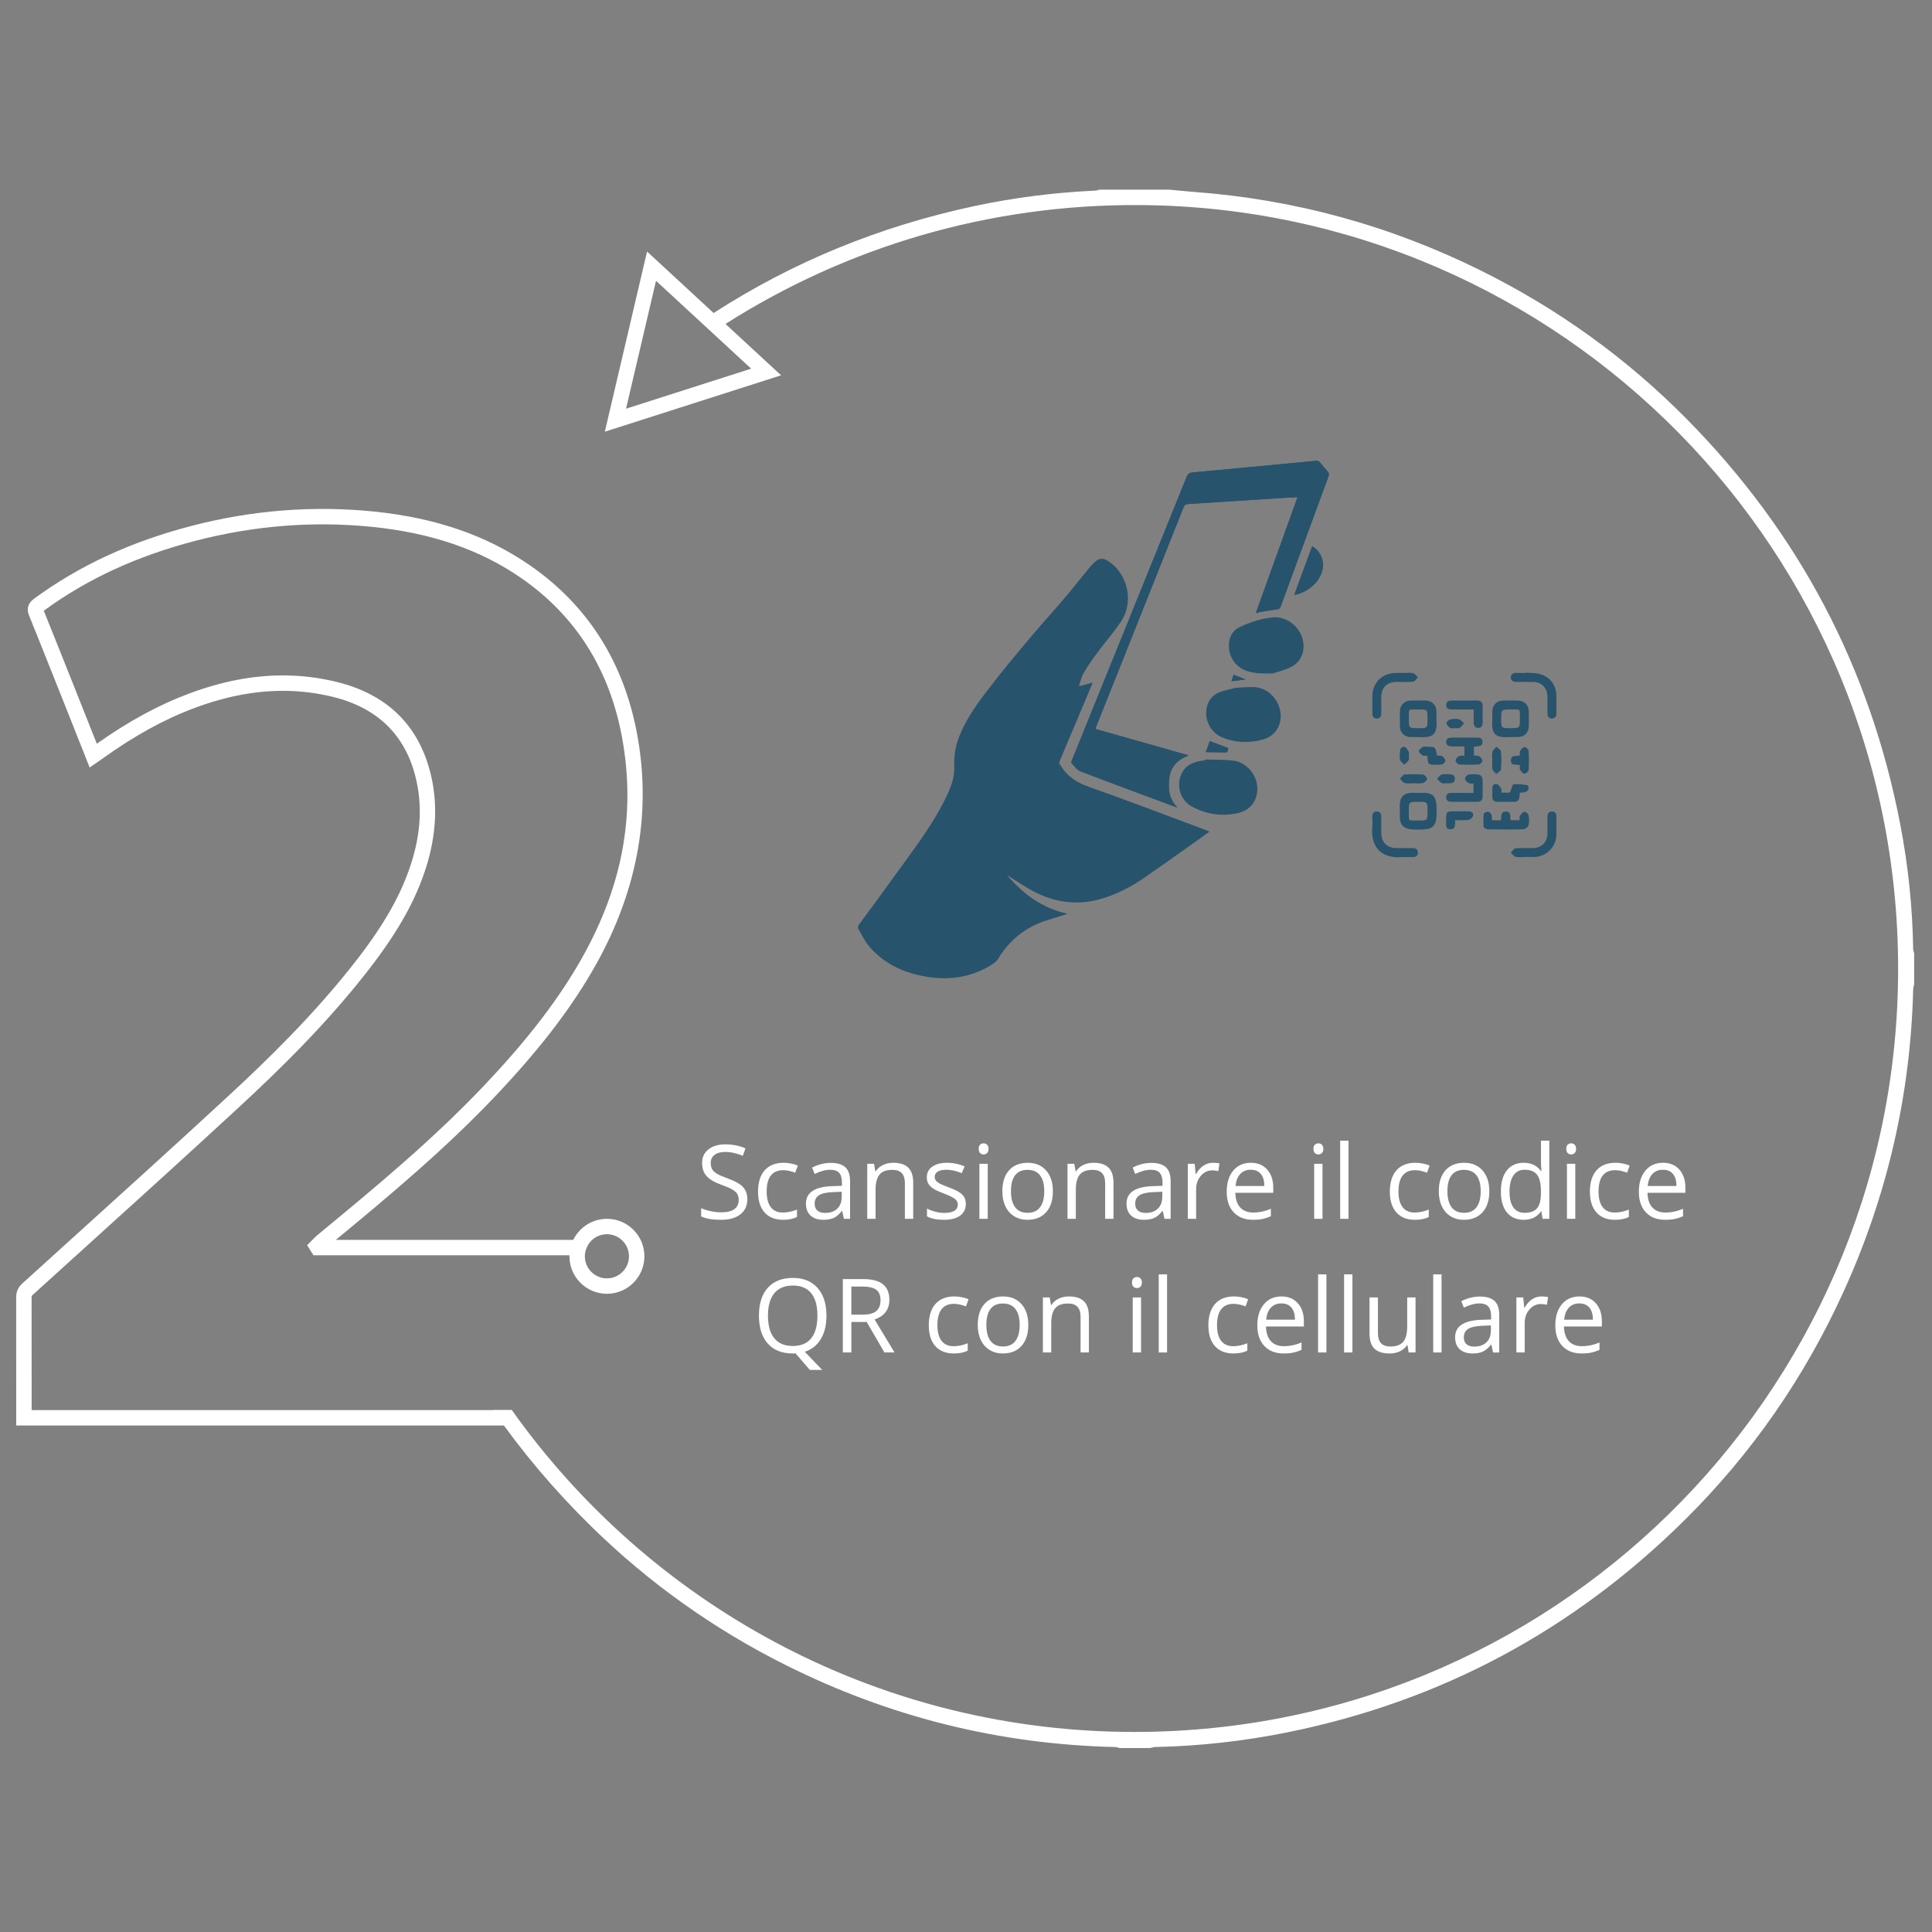 <?xml version="1.0" encoding="utf-8"?>
<!-- Generator: Adobe Illustrator 16.0.0, SVG Export Plug-In . SVG Version: 6.00 Build 0)  -->
<!DOCTYPE svg PUBLIC "-//W3C//DTD SVG 1.1//EN" "http://www.w3.org/Graphics/SVG/1.1/DTD/svg11.dtd">
<svg version="1.1" id="Capa_1" xmlns="http://www.w3.org/2000/svg" xmlns:xlink="http://www.w3.org/1999/xlink" x="0px" y="0px"
	 width="300px" height="300px" viewBox="0 0 300 300" enable-background="new 0 0 300 300" xml:space="preserve">
<rect x="0" y="0" width="300" height="300" fill="#808080" stroke="none"/>
<g id="Capa_2" display="none">
	<rect display="inline" fill="#AF7D7D" width="300" height="299"/>
</g>
<g id="Capa_1_1_">
	<g>
		<g enable-background="new    ">
			<path fill="#FFFFFF" d="M116.046,186.223c0,1.003-0.364,1.785-1.091,2.346c-0.728,0.562-1.715,0.843-2.962,0.843
				c-1.352,0-2.391-0.175-3.119-0.522v-1.278c0.468,0.197,0.977,0.354,1.528,0.468c0.551,0.114,1.097,0.171,1.637,0.171
				c0.883,0,1.549-0.167,1.996-0.503c0.447-0.335,0.67-0.802,0.67-1.399c0-0.395-0.079-0.718-0.238-0.971
				c-0.159-0.252-0.423-0.484-0.795-0.697s-0.937-0.455-1.696-0.726c-1.06-0.379-1.818-0.828-2.272-1.349
				c-0.455-0.52-0.682-1.197-0.682-2.034c0-0.879,0.33-1.577,0.99-2.098c0.66-0.52,1.533-0.779,2.619-0.779
				c1.133,0,2.175,0.208,3.126,0.624l-0.414,1.153c-0.94-0.395-1.855-0.593-2.744-0.593c-0.702,0-1.25,0.151-1.645,0.452
				c-0.395,0.302-0.592,0.721-0.592,1.256c0,0.395,0.073,0.719,0.218,0.971s0.391,0.483,0.737,0.693
				c0.346,0.211,0.875,0.443,1.586,0.698c1.195,0.426,2.018,0.883,2.467,1.372C115.821,184.809,116.046,185.442,116.046,186.223z"/>
			<path fill="#FFFFFF" d="M121.597,189.411c-1.237,0-2.194-0.381-2.873-1.143c-0.678-0.761-1.018-1.839-1.018-3.231
				c0-1.429,0.344-2.533,1.033-3.313c0.688-0.779,1.669-1.169,2.943-1.169c0.411,0,0.821,0.044,1.232,0.133
				c0.41,0.088,0.732,0.191,0.966,0.312l-0.397,1.099c-0.286-0.114-0.598-0.209-0.936-0.284s-0.637-0.113-0.896-0.113
				c-1.736,0-2.604,1.107-2.604,3.321c0,1.05,0.212,1.855,0.636,2.417c0.423,0.562,1.051,0.842,1.882,0.842
				c0.712,0,1.442-0.153,2.191-0.46v1.146C123.185,189.263,122.465,189.411,121.597,189.411z"/>
			<path fill="#FFFFFF" d="M131.038,189.255l-0.257-1.216h-0.062c-0.426,0.535-0.851,0.897-1.275,1.087
				c-0.423,0.189-0.952,0.285-1.586,0.285c-0.847,0-1.511-0.219-1.992-0.655c-0.481-0.437-0.721-1.058-0.721-1.863
				c0-1.726,1.38-2.63,4.14-2.713l1.45-0.047v-0.53c0-0.67-0.145-1.165-0.433-1.485c-0.289-0.319-0.75-0.479-1.384-0.479
				c-0.712,0-1.518,0.219-2.417,0.655l-0.397-0.99c0.421-0.229,0.882-0.408,1.384-0.538c0.501-0.13,1.004-0.194,1.508-0.194
				c1.019,0,1.774,0.226,2.265,0.678c0.491,0.452,0.737,1.178,0.737,2.176v5.831H131.038z M128.114,188.343
				c0.806,0,1.438-0.221,1.898-0.663c0.46-0.441,0.69-1.06,0.69-1.855v-0.771l-1.294,0.055c-1.029,0.036-1.771,0.196-2.226,0.479
				c-0.455,0.283-0.682,0.724-0.682,1.321c0,0.468,0.142,0.824,0.425,1.068S127.605,188.343,128.114,188.343z"/>
			<path fill="#FFFFFF" d="M140.51,189.255v-5.527c0-0.696-0.159-1.216-0.476-1.56c-0.317-0.343-0.813-0.515-1.489-0.515
				c-0.894,0-1.549,0.242-1.964,0.726c-0.416,0.483-0.624,1.281-0.624,2.394v4.482h-1.294v-8.545h1.053l0.21,1.17h0.062
				c0.265-0.421,0.637-0.747,1.115-0.979c0.478-0.231,1.011-0.347,1.598-0.347c1.029,0,1.803,0.248,2.323,0.744
				c0.52,0.496,0.779,1.29,0.779,2.382v5.574H140.51z"/>
			<path fill="#FFFFFF" d="M149.974,186.924c0,0.795-0.296,1.408-0.889,1.84c-0.592,0.432-1.424,0.647-2.495,0.647
				c-1.133,0-2.017-0.18-2.651-0.538v-1.201c0.411,0.208,0.851,0.372,1.322,0.491c0.47,0.12,0.924,0.18,1.36,0.18
				c0.675,0,1.195-0.107,1.559-0.323s0.546-0.545,0.546-0.986c0-0.333-0.145-0.617-0.433-0.854
				c-0.289-0.236-0.852-0.516-1.688-0.839c-0.795-0.296-1.36-0.555-1.696-0.775c-0.335-0.221-0.584-0.472-0.749-0.752
				c-0.164-0.281-0.246-0.616-0.246-1.006c0-0.696,0.283-1.246,0.85-1.649c0.566-0.402,1.343-0.604,2.331-0.604
				c0.92,0,1.819,0.187,2.697,0.562l-0.46,1.052c-0.857-0.354-1.635-0.53-2.331-0.53c-0.613,0-1.076,0.097-1.388,0.289
				s-0.468,0.457-0.468,0.795c0,0.229,0.059,0.424,0.175,0.585c0.117,0.161,0.306,0.314,0.565,0.46s0.759,0.355,1.497,0.631
				c1.014,0.369,1.698,0.741,2.055,1.115C149.796,185.887,149.974,186.357,149.974,186.924z"/>
			<path fill="#FFFFFF" d="M151.971,178.395c0-0.296,0.072-0.513,0.219-0.65c0.145-0.138,0.326-0.207,0.545-0.207
				c0.208,0,0.387,0.07,0.538,0.211s0.226,0.355,0.226,0.646c0,0.292-0.074,0.509-0.226,0.651c-0.151,0.144-0.33,0.215-0.538,0.215
				c-0.219,0-0.4-0.071-0.545-0.215C152.043,178.903,151.971,178.687,151.971,178.395z M153.373,189.255h-1.293v-8.545h1.293
				V189.255z"/>
			<path fill="#FFFFFF" d="M163.492,184.975c0,1.394-0.35,2.48-1.052,3.263s-1.671,1.174-2.908,1.174
				c-0.764,0-1.442-0.18-2.034-0.538c-0.593-0.358-1.051-0.873-1.373-1.544c-0.322-0.67-0.482-1.455-0.482-2.354
				c0-1.393,0.348-2.478,1.045-3.255c0.695-0.776,1.662-1.165,2.899-1.165c1.195,0,2.146,0.397,2.85,1.192
				C163.141,182.543,163.492,183.618,163.492,184.975z M156.982,184.975c0,1.092,0.219,1.923,0.655,2.495
				c0.437,0.571,1.079,0.857,1.926,0.857s1.49-0.284,1.93-0.854c0.438-0.569,0.659-1.402,0.659-2.499
				c0-1.086-0.221-1.911-0.659-2.475c-0.439-0.564-1.087-0.847-1.945-0.847c-0.847,0-1.486,0.278-1.917,0.835
				C157.199,183.044,156.982,183.873,156.982,184.975z"/>
			<path fill="#FFFFFF" d="M171.608,189.255v-5.527c0-0.696-0.159-1.216-0.476-1.56c-0.317-0.343-0.813-0.515-1.489-0.515
				c-0.894,0-1.549,0.242-1.964,0.726c-0.416,0.483-0.625,1.281-0.625,2.394v4.482h-1.293v-8.545h1.053l0.21,1.17h0.062
				c0.266-0.421,0.637-0.747,1.115-0.979s1.012-0.347,1.599-0.347c1.028,0,1.804,0.248,2.323,0.744s0.779,1.29,0.779,2.382v5.574
				H171.608z"/>
			<path fill="#FFFFFF" d="M180.815,189.255l-0.257-1.216h-0.062c-0.426,0.535-0.852,0.897-1.275,1.087
				c-0.423,0.189-0.951,0.285-1.586,0.285c-0.848,0-1.512-0.219-1.992-0.655s-0.721-1.058-0.721-1.863c0-1.726,1.38-2.63,4.14-2.713
				l1.45-0.047v-0.53c0-0.67-0.145-1.165-0.433-1.485c-0.288-0.319-0.75-0.479-1.384-0.479c-0.713,0-1.518,0.219-2.417,0.655
				l-0.397-0.99c0.421-0.229,0.882-0.408,1.384-0.538c0.501-0.13,1.005-0.194,1.509-0.194c1.018,0,1.773,0.226,2.264,0.678
				c0.492,0.452,0.737,1.178,0.737,2.176v5.831H180.815z M177.893,188.343c0.805,0,1.438-0.221,1.898-0.663
				c0.459-0.441,0.689-1.06,0.689-1.855v-0.771l-1.295,0.055c-1.028,0.036-1.771,0.196-2.225,0.479
				c-0.455,0.283-0.683,0.724-0.683,1.321c0,0.468,0.142,0.824,0.425,1.068S177.383,188.343,177.893,188.343z"/>
			<path fill="#FFFFFF" d="M188.339,180.555c0.38,0,0.72,0.031,1.021,0.094l-0.179,1.2c-0.354-0.078-0.666-0.117-0.936-0.117
				c-0.691,0-1.283,0.281-1.774,0.842c-0.491,0.562-0.737,1.261-0.737,2.098v4.584h-1.293v-8.545h1.067l0.148,1.583h0.062
				c0.317-0.556,0.698-0.984,1.146-1.286S187.804,180.555,188.339,180.555z"/>
			<path fill="#FFFFFF" d="M194.567,189.411c-1.263,0-2.259-0.385-2.989-1.154c-0.73-0.769-1.096-1.837-1.096-3.204
				c0-1.377,0.34-2.472,1.018-3.282s1.589-1.216,2.732-1.216c1.07,0,1.918,0.352,2.541,1.057c0.624,0.704,0.936,1.633,0.936,2.786
				v0.819h-5.886c0.026,1.003,0.279,1.765,0.761,2.284c0.48,0.52,1.157,0.779,2.03,0.779c0.92,0,1.829-0.192,2.729-0.577v1.154
				c-0.457,0.197-0.89,0.339-1.298,0.425S195.145,189.411,194.567,189.411z M194.217,181.638c-0.686,0-1.232,0.224-1.641,0.671
				s-0.648,1.065-0.722,1.855h4.468c0-0.815-0.183-1.441-0.547-1.875C195.412,181.855,194.893,181.638,194.217,181.638z"/>
			<path fill="#FFFFFF" d="M203.955,178.395c0-0.296,0.072-0.513,0.218-0.65s0.327-0.207,0.546-0.207
				c0.207,0,0.387,0.07,0.537,0.211c0.151,0.141,0.227,0.355,0.227,0.646c0,0.292-0.075,0.509-0.227,0.651
				c-0.15,0.144-0.33,0.215-0.537,0.215c-0.219,0-0.4-0.071-0.546-0.215C204.027,178.903,203.955,178.687,203.955,178.395z
				 M205.357,189.255h-1.294v-8.545h1.294V189.255z"/>
			<path fill="#FFFFFF" d="M209.396,189.255h-1.294v-12.131h1.294V189.255z"/>
			<path fill="#FFFFFF" d="M219.702,189.411c-1.237,0-2.194-0.381-2.872-1.143c-0.679-0.761-1.018-1.839-1.018-3.231
				c0-1.429,0.344-2.533,1.033-3.313c0.688-0.779,1.669-1.169,2.942-1.169c0.411,0,0.821,0.044,1.231,0.133
				c0.41,0.088,0.732,0.191,0.967,0.312l-0.397,1.099c-0.286-0.114-0.598-0.209-0.936-0.284s-0.637-0.113-0.896-0.113
				c-1.735,0-2.604,1.107-2.604,3.321c0,1.05,0.213,1.855,0.637,2.417c0.423,0.562,1.051,0.842,1.882,0.842
				c0.712,0,1.442-0.153,2.19-0.46v1.146C221.29,189.263,220.57,189.411,219.702,189.411z"/>
			<path fill="#FFFFFF" d="M231.264,184.975c0,1.394-0.351,2.48-1.053,3.263c-0.701,0.782-1.671,1.174-2.908,1.174
				c-0.764,0-1.441-0.18-2.034-0.538s-1.05-0.873-1.372-1.544c-0.322-0.67-0.483-1.455-0.483-2.354c0-1.393,0.349-2.478,1.045-3.255
				c0.696-0.776,1.663-1.165,2.899-1.165c1.195,0,2.146,0.397,2.85,1.192C230.912,182.543,231.264,183.618,231.264,184.975z
				 M224.754,184.975c0,1.092,0.219,1.923,0.654,2.495c0.438,0.571,1.079,0.857,1.926,0.857c0.848,0,1.49-0.284,1.93-0.854
				s0.659-1.402,0.659-2.499c0-1.086-0.22-1.911-0.659-2.475c-0.439-0.564-1.087-0.847-1.945-0.847
				c-0.847,0-1.486,0.278-1.917,0.835C224.97,183.044,224.754,183.873,224.754,184.975z"/>
			<path fill="#FFFFFF" d="M239.348,188.108h-0.07c-0.598,0.868-1.491,1.303-2.682,1.303c-1.117,0-1.986-0.383-2.607-1.146
				s-0.932-1.85-0.932-3.259c0-1.408,0.312-2.502,0.936-3.282c0.623-0.779,1.492-1.169,2.604-1.169c1.159,0,2.048,0.421,2.666,1.263
				h0.102l-0.055-0.616l-0.031-0.6v-3.478h1.295v12.131h-1.053L239.348,188.108z M236.76,188.327c0.884,0,1.524-0.24,1.922-0.721
				c0.397-0.481,0.596-1.257,0.596-2.327v-0.273c0-1.211-0.201-2.075-0.604-2.592c-0.402-0.518-1.046-0.776-1.93-0.776
				c-0.759,0-1.34,0.296-1.742,0.886s-0.604,1.422-0.604,2.498c0,1.092,0.2,1.915,0.601,2.472
				C235.398,188.049,235.985,188.327,236.76,188.327z"/>
			<path fill="#FFFFFF" d="M243.207,178.395c0-0.296,0.072-0.513,0.219-0.65c0.145-0.138,0.327-0.207,0.545-0.207
				c0.209,0,0.388,0.07,0.539,0.211c0.15,0.141,0.226,0.355,0.226,0.646c0,0.292-0.075,0.509-0.226,0.651
				c-0.151,0.144-0.33,0.215-0.539,0.215c-0.218,0-0.4-0.071-0.545-0.215C243.279,178.903,243.207,178.687,243.207,178.395z
				 M244.61,189.255h-1.294v-8.545h1.294V189.255z"/>
			<path fill="#FFFFFF" d="M250.77,189.411c-1.237,0-2.195-0.381-2.873-1.143c-0.678-0.761-1.018-1.839-1.018-3.231
				c0-1.429,0.344-2.533,1.033-3.313c0.688-0.779,1.67-1.169,2.943-1.169c0.41,0,0.82,0.044,1.231,0.133
				c0.41,0.088,0.732,0.191,0.966,0.312l-0.396,1.099c-0.286-0.114-0.598-0.209-0.936-0.284s-0.637-0.113-0.896-0.113
				c-1.736,0-2.604,1.107-2.604,3.321c0,1.05,0.212,1.855,0.636,2.417s1.051,0.842,1.883,0.842c0.712,0,1.441-0.153,2.19-0.46v1.146
				C252.357,189.263,251.637,189.411,250.77,189.411z"/>
			<path fill="#FFFFFF" d="M258.564,189.411c-1.262,0-2.258-0.385-2.988-1.154c-0.73-0.769-1.096-1.837-1.096-3.204
				c0-1.377,0.34-2.472,1.018-3.282s1.589-1.216,2.732-1.216c1.07,0,1.918,0.352,2.541,1.057c0.623,0.704,0.936,1.633,0.936,2.786
				v0.819h-5.886c0.026,1.003,0.279,1.765,0.761,2.284c0.48,0.52,1.157,0.779,2.029,0.779c0.92,0,1.83-0.192,2.729-0.577v1.154
				c-0.457,0.197-0.889,0.339-1.297,0.425S259.143,189.411,258.564,189.411z M258.215,181.638c-0.686,0-1.232,0.224-1.641,0.671
				s-0.648,1.065-0.722,1.855h4.466c0-0.815-0.182-1.441-0.545-1.875S258.891,181.638,258.215,181.638z"/>
		</g>
		<g enable-background="new    ">
			<path fill="#FFFFFF" d="M128.333,204.296c0,1.461-0.293,2.675-0.881,3.641c-0.587,0.967-1.416,1.622-2.487,1.965l2.713,2.822
				h-1.925l-2.222-2.572l-0.429,0.016c-1.679,0-2.974-0.514-3.886-1.54s-1.368-2.476-1.368-4.347c0-1.855,0.457-3.293,1.372-4.314
				c0.915-1.021,2.214-1.532,3.898-1.532c1.637,0,2.916,0.52,3.835,1.56C127.873,201.032,128.333,202.467,128.333,204.296z
				 M119.25,204.296c0,1.544,0.329,2.715,0.986,3.513c0.658,0.798,1.613,1.196,2.865,1.196c1.263,0,2.217-0.397,2.861-1.192
				c0.644-0.796,0.967-1.968,0.967-3.517c0-1.533-0.321-2.695-0.963-3.488c-0.642-0.793-1.592-1.189-2.85-1.189
				c-1.263,0-2.223,0.399-2.881,1.197C119.579,201.613,119.25,202.773,119.25,204.296z"/>
			<path fill="#FFFFFF" d="M132.199,205.271v4.74h-1.325v-11.397H134c1.398,0,2.431,0.268,3.099,0.803s1.002,1.341,1.002,2.417
				c0,1.507-0.764,2.525-2.292,3.056l3.095,5.122h-1.567l-2.76-4.74H132.199z M132.199,204.133h1.817
				c0.936,0,1.622-0.187,2.058-0.558c0.437-0.372,0.655-0.929,0.655-1.672c0-0.754-0.222-1.297-0.667-1.63
				c-0.444-0.332-1.158-0.499-2.14-0.499h-1.723V204.133z"/>
			<path fill="#FFFFFF" d="M148.111,210.167c-1.237,0-2.194-0.381-2.873-1.143c-0.678-0.761-1.018-1.839-1.018-3.231
				c0-1.429,0.344-2.533,1.033-3.313c0.688-0.779,1.669-1.169,2.943-1.169c0.411,0,0.821,0.044,1.232,0.133
				c0.41,0.088,0.732,0.191,0.966,0.312l-0.397,1.099c-0.286-0.114-0.598-0.209-0.936-0.284s-0.637-0.113-0.896-0.113
				c-1.736,0-2.604,1.107-2.604,3.321c0,1.05,0.212,1.855,0.636,2.417c0.423,0.562,1.051,0.842,1.882,0.842
				c0.712,0,1.442-0.153,2.191-0.46v1.146C149.699,210.019,148.979,210.167,148.111,210.167z"/>
			<path fill="#FFFFFF" d="M159.673,205.73c0,1.394-0.351,2.48-1.052,3.263c-0.702,0.782-1.672,1.174-2.908,1.174
				c-0.764,0-1.442-0.18-2.035-0.538c-0.592-0.358-1.05-0.873-1.372-1.544c-0.322-0.67-0.483-1.455-0.483-2.354
				c0-1.393,0.348-2.478,1.045-3.255c0.696-0.776,1.663-1.165,2.9-1.165c1.195,0,2.145,0.397,2.85,1.192
				C159.32,203.299,159.673,204.374,159.673,205.73z M153.163,205.73c0,1.092,0.218,1.923,0.655,2.495
				c0.437,0.571,1.078,0.857,1.926,0.857c0.847,0,1.49-0.284,1.93-0.854c0.438-0.569,0.658-1.402,0.658-2.499
				c0-1.086-0.22-1.911-0.658-2.475c-0.439-0.564-1.088-0.847-1.945-0.847c-0.848,0-1.486,0.278-1.918,0.835
				C153.379,203.8,153.163,204.629,153.163,205.73z"/>
			<path fill="#FFFFFF" d="M167.789,210.011v-5.527c0-0.696-0.159-1.216-0.477-1.56c-0.316-0.343-0.812-0.515-1.488-0.515
				c-0.895,0-1.549,0.242-1.965,0.726s-0.624,1.281-0.624,2.394v4.482h-1.294v-8.545h1.053l0.211,1.17h0.062
				c0.265-0.421,0.637-0.747,1.115-0.979c0.478-0.231,1.011-0.347,1.599-0.347c1.028,0,1.803,0.248,2.322,0.744
				s0.779,1.29,0.779,2.382v5.574H167.789z"/>
			<path fill="#FFFFFF" d="M175.779,199.15c0-0.296,0.072-0.513,0.219-0.65c0.145-0.138,0.327-0.207,0.545-0.207
				c0.209,0,0.388,0.07,0.539,0.211c0.15,0.141,0.226,0.355,0.226,0.646c0,0.292-0.075,0.509-0.226,0.651
				c-0.151,0.144-0.33,0.215-0.539,0.215c-0.218,0-0.4-0.071-0.545-0.215C175.852,199.659,175.779,199.442,175.779,199.15z
				 M177.183,210.011h-1.294v-8.545h1.294V210.011z"/>
			<path fill="#FFFFFF" d="M181.221,210.011h-1.294V197.88h1.294V210.011z"/>
			<path fill="#FFFFFF" d="M191.527,210.167c-1.236,0-2.194-0.381-2.873-1.143c-0.678-0.761-1.018-1.839-1.018-3.231
				c0-1.429,0.345-2.533,1.033-3.313c0.689-0.779,1.67-1.169,2.943-1.169c0.41,0,0.821,0.044,1.232,0.133
				c0.41,0.088,0.732,0.191,0.966,0.312l-0.397,1.099c-0.285-0.114-0.598-0.209-0.936-0.284s-0.637-0.113-0.896-0.113
				c-1.736,0-2.604,1.107-2.604,3.321c0,1.05,0.211,1.855,0.635,2.417s1.051,0.842,1.883,0.842c0.713,0,1.442-0.153,2.191-0.46
				v1.146C193.115,210.019,192.396,210.167,191.527,210.167z"/>
			<path fill="#FFFFFF" d="M199.323,210.167c-1.263,0-2.259-0.385-2.989-1.154c-0.73-0.769-1.096-1.837-1.096-3.204
				c0-1.377,0.34-2.472,1.018-3.282s1.589-1.216,2.732-1.216c1.07,0,1.918,0.352,2.541,1.057c0.624,0.704,0.936,1.633,0.936,2.786
				v0.819h-5.886c0.026,1.003,0.279,1.765,0.761,2.284c0.48,0.52,1.157,0.779,2.03,0.779c0.92,0,1.829-0.192,2.729-0.577v1.154
				c-0.457,0.197-0.89,0.339-1.298,0.425S199.9,210.167,199.323,210.167z M198.973,202.394c-0.686,0-1.232,0.224-1.641,0.671
				s-0.648,1.065-0.722,1.855h4.468c0-0.815-0.183-1.441-0.547-1.875C200.168,202.611,199.648,202.394,198.973,202.394z"/>
			<path fill="#FFFFFF" d="M205.965,210.011h-1.293V197.88h1.293V210.011z"/>
			<path fill="#FFFFFF" d="M210.004,210.011h-1.294V197.88h1.294V210.011z"/>
			<path fill="#FFFFFF" d="M213.965,201.466v5.543c0,0.697,0.158,1.217,0.475,1.56c0.317,0.343,0.813,0.515,1.489,0.515
				c0.894,0,1.548-0.244,1.961-0.732c0.413-0.489,0.62-1.287,0.62-2.394v-4.491h1.294v8.545h-1.068l-0.187-1.146h-0.07
				c-0.266,0.422-0.633,0.744-1.104,0.967c-0.471,0.224-1.007,0.336-1.609,0.336c-1.04,0-1.818-0.247-2.336-0.741
				c-0.517-0.493-0.775-1.283-0.775-2.37v-5.59H213.965z"/>
			<path fill="#FFFFFF" d="M223.842,210.011h-1.294V197.88h1.294V210.011z"/>
			<path fill="#FFFFFF" d="M231.84,210.011l-0.257-1.216h-0.062c-0.427,0.535-0.852,0.897-1.275,1.087s-0.952,0.285-1.586,0.285
				c-0.848,0-1.512-0.219-1.992-0.655s-0.721-1.058-0.721-1.863c0-1.726,1.379-2.63,4.139-2.713l1.451-0.047v-0.53
				c0-0.67-0.145-1.165-0.434-1.485c-0.288-0.319-0.75-0.479-1.383-0.479c-0.713,0-1.519,0.219-2.418,0.655l-0.396-0.99
				c0.42-0.229,0.881-0.408,1.383-0.538s1.005-0.194,1.509-0.194c1.019,0,1.774,0.226,2.265,0.678
				c0.491,0.452,0.736,1.178,0.736,2.176v5.831H231.84z M228.917,209.099c0.806,0,1.438-0.221,1.898-0.663
				c0.46-0.441,0.69-1.06,0.69-1.855v-0.771l-1.295,0.055c-1.029,0.036-1.771,0.196-2.226,0.479
				c-0.455,0.283-0.683,0.724-0.683,1.321c0,0.468,0.143,0.824,0.426,1.068S228.408,209.099,228.917,209.099z"/>
			<path fill="#FFFFFF" d="M239.363,201.311c0.38,0,0.721,0.031,1.021,0.094l-0.179,1.2c-0.354-0.078-0.665-0.117-0.936-0.117
				c-0.691,0-1.282,0.281-1.774,0.842c-0.49,0.562-0.736,1.261-0.736,2.098v4.584h-1.294v-8.545h1.067l0.148,1.583h0.062
				c0.317-0.556,0.699-0.984,1.146-1.286S238.828,201.311,239.363,201.311z"/>
			<path fill="#FFFFFF" d="M245.593,210.167c-1.263,0-2.259-0.385-2.989-1.154c-0.73-0.769-1.096-1.837-1.096-3.204
				c0-1.377,0.34-2.472,1.018-3.282s1.589-1.216,2.732-1.216c1.07,0,1.918,0.352,2.541,1.057c0.624,0.704,0.936,1.633,0.936,2.786
				v0.819h-5.886c0.026,1.003,0.279,1.765,0.761,2.284c0.48,0.52,1.157,0.779,2.03,0.779c0.92,0,1.829-0.192,2.729-0.577v1.154
				c-0.457,0.197-0.89,0.339-1.298,0.425S246.17,210.167,245.593,210.167z M245.242,202.394c-0.686,0-1.232,0.224-1.641,0.671
				s-0.648,1.065-0.722,1.855h4.468c0-0.815-0.183-1.441-0.547-1.875C246.438,202.611,245.918,202.394,245.242,202.394z"/>
		</g>
		<g>
			<g id="qsdFtA_2_" opacity="0.8">
				<g>
					<path fill="#114768" d="M195.014,95.17c0.342-0.069,0.588-0.125,0.836-0.167c0.811-0.129,1.616-0.279,2.434-0.367
						c0.326-0.033,0.473-0.139,0.578-0.437c0.758-2.093,1.529-4.18,2.295-6.269c1.703-4.643,3.404-9.288,5.123-13.927
						c0.125-0.333,0.098-0.561-0.149-0.823c-0.396-0.424-0.764-0.876-1.124-1.333c-0.188-0.238-0.382-0.322-0.695-0.289
						c-1.565,0.165-3.138,0.301-4.703,0.448c-4.777,0.453-9.549,0.92-14.328,1.341c-0.582,0.053-0.84,0.258-1.051,0.786
						c-3.48,8.639-6.982,17.265-10.48,25.896c-2.424,5.981-4.848,11.963-7.268,17.946c-0.065,0.163-0.174,0.437-0.108,0.507
						c0.448,0.464,0.858,1.077,1.415,1.293c4.873,1.874,9.773,3.674,14.662,5.494c0.111,0.042,0.23,0.055,0.342,0.08
						c-1.286-1.302-1.434-2.876-1.223-4.532c0.224-1.765,1.283-2.872,3.019-3.517c-4.903-1.39-9.69-2.745-14.499-4.11
						c0.071-0.199,0.12-0.344,0.176-0.484c4.508-11.305,9.02-22.609,13.512-33.919c0.154-0.39,0.357-0.502,0.748-0.528
						c4.973-0.308,9.944-0.633,14.918-0.953c0.658-0.042,1.317-0.071,2.041-0.111C199.312,83.219,197.18,89.155,195.014,95.17z
						 M187.236,116.792c0.951,0.013,1.818,0.013,2.688,0.035c0.68,0.021,0.693,0.021,0.805-0.654
						c-0.953-0.365-1.9-0.727-2.873-1.098C187.662,115.614,187.463,116.171,187.236,116.792z M193.407,105.501
						c-0.638-0.245-1.231-0.477-1.854-0.719c-0.104,0.31-0.205,0.618-0.336,1.002C192.005,105.684,192.689,105.597,193.407,105.501z
						"/>
					<path fill="#114768" d="M167.702,106.522c0.621-0.166,1.239-0.333,1.96-0.526c-0.096,0.25-0.158,0.428-0.229,0.602
						c-1.615,3.833-3.226,7.669-4.854,11.497c-0.122,0.291-0.146,0.512,0.088,0.73c0.016,0.01,0.025,0.026,0.036,0.038
						c1.021,1.755,2.571,2.682,4.483,3.355c6.002,2.118,11.946,4.405,17.914,6.626c0.224,0.083,0.442,0.172,0.67,0.256
						c-0.018,0.045-0.019,0.088-0.041,0.104c-3.422,2.421-6.82,4.875-10.276,7.248c-1.906,1.311-3.976,2.352-6.202,3.043
						c-3.824,1.189-7.486,0.695-10.967-1.19c-1.366-0.741-2.643-1.635-3.914-2.427c2.48,2.931,5.484,5.17,9.415,6.018
						c-1.052,0.33-2.104,0.662-3.16,0.99c-3.3,1.025-5.838,3.013-7.621,5.978c-0.17,0.281-0.424,0.543-0.694,0.724
						c-3.386,2.255-7.108,2.736-11.021,1.973c-3.297-0.643-6.208-2.063-8.393-4.692c-0.625-0.751-1.042-1.676-1.56-2.518
						c-0.193-0.31-0.109-0.554,0.095-0.833c2.417-3.3,4.835-6.605,7.238-9.921c2.163-2.982,4.316-5.968,5.977-9.273
						c0.84-1.675,1.624-3.396,1.533-5.32c-0.075-1.645,0.194-3.205,0.799-4.717c0.979-2.459,2.467-4.614,4.056-6.702
						c3.7-4.855,7.672-9.479,11.705-14.054c1.446-1.647,2.78-3.39,4.175-5.082c0.304-0.369,0.615-0.735,0.963-1.064
						c0.805-0.768,1.432-0.803,2.337-0.174c2.962,2.047,3.862,6.305,1.853,9.309c-1.139,1.704-2.512,3.251-3.732,4.902
						c-0.736,0.987-1.434,2.007-2.055,3.067c-0.34,0.587-0.489,1.284-0.725,1.931C167.604,106.453,167.652,106.487,167.702,106.522z
						"/>
					<path fill="#114768" d="M195.014,95.17c2.166-6.015,4.299-11.951,6.467-17.974c-0.724,0.04-1.383,0.069-2.041,0.111
						c-4.974,0.32-9.945,0.645-14.918,0.953c-0.391,0.026-0.595,0.138-0.748,0.528c-4.492,11.31-9.004,22.615-13.512,33.919
						c-0.056,0.141-0.104,0.286-0.176,0.484c4.809,1.366,9.596,2.72,14.499,4.11c-1.735,0.645-2.795,1.751-3.019,3.517
						c-0.211,1.655-0.063,3.229,1.223,4.532c-0.111-0.025-0.229-0.038-0.342-0.08c-4.889-1.819-9.789-3.62-14.662-5.494
						c-0.557-0.216-0.967-0.829-1.415-1.293c-0.063-0.071,0.043-0.344,0.108-0.507c2.42-5.983,4.844-11.965,7.268-17.946
						c3.498-8.63,7-17.257,10.48-25.896c0.211-0.527,0.469-0.733,1.051-0.786c4.779-0.421,9.551-0.888,14.328-1.341
						c1.565-0.147,3.138-0.284,4.703-0.448c0.313-0.033,0.51,0.051,0.695,0.289c0.36,0.458,0.729,0.909,1.124,1.333
						c0.247,0.262,0.274,0.49,0.149,0.823c-1.719,4.639-3.42,9.284-5.123,13.927c-0.766,2.089-1.537,4.176-2.295,6.269
						c-0.105,0.298-0.252,0.404-0.578,0.437c-0.816,0.087-1.623,0.237-2.434,0.367C195.602,95.045,195.354,95.101,195.014,95.17z"/>
					<path fill="#114768" d="M187.109,117.935c1.434,0.047,2.877,0.007,4.301,0.16c2.429,0.262,4.197,2.722,3.768,5.117
						c-0.318,1.77-1.482,2.754-3.16,3.087c-2.455,0.489-4.82,0.126-7-1.099c-1.848-1.038-2.455-3.42-1.434-5.284
						c0.553-1.012,1.497-1.462,2.562-1.715c0.313-0.074,0.642-0.087,0.965-0.129C187.109,118.026,187.109,117.981,187.109,117.935z"
						/>
					<path fill="#114768" d="M197.667,104.567c-1.354,0.04-2.669,0.043-3.954-0.345c-2.061-0.622-3.27-2.737-2.792-4.849
						c0.2-0.873,0.698-1.566,1.468-1.944c0.918-0.456,1.887-0.805,2.859-1.109c0.714-0.221,1.468-0.328,2.214-0.432
						c2.907-0.399,5.522,2.5,4.851,5.357c-0.272,1.155-1,1.958-2.041,2.426C199.438,104.047,198.536,104.274,197.667,104.567z"/>
					<path fill="#114768" d="M191.848,106.812c1.079-0.05,2.006-0.164,2.924-0.119c2.812,0.128,4.854,3.327,3.83,5.943
						c-0.506,1.302-1.558,1.982-2.84,2.286c-2.085,0.495-4.158,0.39-6.134-0.493c-1.948-0.878-2.856-3.275-2.028-5.251
						c0.383-0.916,1.113-1.474,2.016-1.783C190.387,107.133,191.193,106.976,191.848,106.812z"/>
					<path fill="#114768" d="M203.73,84.802c1.314,0.688,1.979,2.248,1.623,3.737c-0.442,1.872-2.283,3.509-4.403,3.854
						C201.887,89.835,202.811,87.322,203.73,84.802z"/>
					<path fill="#114768" d="M187.236,116.792c0.227-0.622,0.426-1.179,0.619-1.717c0.972,0.371,1.918,0.733,2.871,1.098
						c-0.109,0.676-0.123,0.676-0.804,0.654C189.055,116.805,188.188,116.805,187.236,116.792z"/>
					<path fill="#114768" d="M193.407,105.501c-0.718,0.095-1.402,0.183-2.19,0.284c0.131-0.385,0.23-0.693,0.336-1.002
						C192.176,105.024,192.771,105.256,193.407,105.501z"/>
				</g>
			</g>
			<g id="FygBTu_2_" opacity="0.8">
				<g>
					<path fill="#114768" d="M223.048,111.709c0.156,2.319-0.454,2.888-2.714,2.745c-0.454-0.029-0.912,0.009-1.369-0.008
						c-0.855-0.027-1.54-0.669-1.574-1.532c-0.035-0.862-0.035-1.729,0-2.586c0.037-0.852,0.723-1.511,1.584-1.54
						c0.812-0.027,1.625-0.022,2.435-0.004c0.981,0.027,1.623,0.708,1.64,1.706C223.055,110.896,223.048,111.304,223.048,111.709z
						 M220.232,110.167c-1.686,0.021-1.455-0.22-1.465,1.445c-0.014,1.458-0.002,1.458,1.442,1.458c1.456,0,1.456,0,1.456-1.434
						C221.667,110.167,221.667,110.167,220.232,110.167z"/>
					<path fill="#114768" d="M220.221,123.125c2.438-0.148,2.853,0.39,2.863,2.855c0.014,2.441-0.564,2.836-2.854,2.846
						c-2.362,0.011-3.008-0.473-2.854-2.91c0.006-0.075,0.007-0.151,0-0.228c-0.148-1.896,0.469-2.751,2.537-2.566
						C220.016,123.133,220.118,123.125,220.221,123.125z M220.236,124.508c-1.471,0-1.481,0-1.469,1.428
						c0.01,1.693-0.219,1.458,1.438,1.472c1.462,0.011,1.462,0.002,1.462-1.44C221.667,124.508,221.667,124.508,220.236,124.508z"/>
					<path fill="#114768" d="M234.582,114.451c-2.482,0.148-3.002-0.404-2.861-2.825c0.019-0.355,0-0.712,0.004-1.065
						c0.012-1.096,0.649-1.761,1.725-1.778c0.734-0.012,1.47-0.012,2.207,0c1.064,0.018,1.722,0.695,1.738,1.778
						c0.008,0.685,0.006,1.372,0,2.057c-0.01,1.198-0.635,1.823-1.819,1.833C235.243,114.452,234.913,114.451,234.582,114.451z
						 M233.104,111.652c0,1.417,0,1.417,1.399,1.417c1.503,0,1.513,0,1.503-1.477c-0.012-1.626,0.206-1.415-1.408-1.425
						C233.104,110.16,233.104,110.167,233.104,111.652z"/>
					<path fill="#114768" d="M236.866,133.076c-0.507,0.001-1.033,0.08-1.519-0.03c-0.285-0.063-0.505-0.425-0.75-0.652
						c0.244-0.233,0.473-0.643,0.739-0.667c0.881-0.087,1.776-0.028,2.666-0.038c1.386-0.017,2.271-0.909,2.285-2.303
						c0.008-0.84,0.006-1.679,0-2.519c-0.001-0.497,0.157-0.874,0.724-0.859c0.512,0.014,0.676,0.354,0.67,0.83
						c-0.015,0.942,0.012,1.882-0.012,2.825c-0.05,1.863-1.561,3.357-3.429,3.411C237.784,133.085,237.324,133.076,236.866,133.076z
						"/>
					<path fill="#114768" d="M217.863,133.081c-3.348,0.304-5.067-1.48-4.772-4.757c0.04-0.454,0.019-0.916,0-1.374
						c-0.016-0.517,0.095-0.951,0.711-0.941c0.622,0.014,0.689,0.481,0.683,0.979c-0.006,0.787-0.006,1.577,0,2.365
						c0.014,1.443,0.893,2.325,2.328,2.337c0.84,0.008,1.678,0.004,2.517,0.003c0.465-0.003,0.828,0.146,0.837,0.667
						c0.014,0.556-0.339,0.736-0.85,0.722C218.832,133.07,218.348,133.078,217.863,133.081z"/>
					<path fill="#114768" d="M217.906,104.498c0.509,0,1.033-0.079,1.519,0.032c0.286,0.062,0.502,0.423,0.751,0.653
						c-0.246,0.233-0.474,0.642-0.74,0.668c-0.881,0.084-1.776,0.024-2.67,0.035c-1.381,0.017-2.266,0.91-2.281,2.305
						c-0.006,0.839-0.004,1.68,0,2.519c0,0.499-0.161,0.874-0.723,0.857c-0.519-0.014-0.675-0.357-0.671-0.831
						c0.013-0.889-0.004-1.781,0.009-2.671c0.025-2.046,1.531-3.538,3.586-3.566C217.092,104.493,217.499,104.498,217.906,104.498z"
						/>
					<path fill="#114768" d="M236.941,104.448c0.685,0.055,1.384,0.026,2.041,0.183c1.662,0.395,2.67,1.723,2.689,3.431
						c0.016,0.89-0.005,1.781,0.01,2.672c0.006,0.471-0.15,0.816-0.664,0.833c-0.567,0.018-0.729-0.356-0.729-0.853
						c0.006-0.842,0.008-1.679,0-2.52c-0.013-1.396-0.897-2.291-2.28-2.308c-0.837-0.009-1.68-0.006-2.52,0
						c-0.49,0.003-0.885-0.135-0.883-0.7c0.002-0.563,0.386-0.708,0.883-0.693c0.484,0.017,0.969,0.005,1.449,0.005
						C236.939,104.481,236.941,104.462,236.941,104.448z"/>
					<path fill="#114768" d="M231.674,127.379c0.496,0,0.919,0,1.37,0c0.174-0.531-0.129-1.397,0.821-1.364
						c0.859,0.031,0.556,0.807,0.703,1.343c0.438,0,0.885,0,1.399,0c0.015-0.233-0.052-0.528,0.062-0.708
						c0.162-0.26,0.438-0.574,0.699-0.604c0.191-0.022,0.576,0.333,0.627,0.573c0.101,0.487,0.123,1.033-0.002,1.51
						c-0.07,0.27-0.49,0.63-0.765,0.638c-1.854,0.057-3.711,0.043-5.567,0.011c-0.227-0.003-0.621-0.24-0.639-0.401
						c-0.064-0.67-0.061-1.357,0.016-2.029c0.014-0.135,0.439-0.321,0.664-0.31c0.188,0.012,0.439,0.247,0.521,0.443
						C231.688,126.72,231.648,127.023,231.674,127.379z"/>
					<path fill="#114768" d="M227.395,117.313c0-0.441,0-0.863,0-1.404c-0.649,0-1.273,0.008-1.898-0.001
						c-0.497-0.01-0.959-0.125-0.93-0.746c0.027-0.582,0.482-0.624,0.945-0.623c1.221,0.005,2.44,0.001,3.662,0
						c0.469,0,0.993-0.027,1.03,0.609c0.04,0.673-0.476,0.747-0.991,0.764c-0.1,0.004-0.197,0.023-0.352,0.041
						c0,0.447,0,0.889,0,1.36c0.306,0.044,0.646,0.008,0.882,0.149c0.217,0.132,0.457,0.458,0.437,0.679
						c-0.02,0.212-0.348,0.55-0.558,0.563c-1.015,0.058-2.034,0.058-3.047,0c-0.205-0.014-0.533-0.364-0.548-0.576
						c-0.014-0.222,0.229-0.551,0.447-0.677C226.716,117.313,227.059,117.354,227.395,117.313z"/>
					<path fill="#114768" d="M228.803,123.125c0-0.545,0-0.973,0-1.456c-0.269-0.018-0.556,0.042-0.746-0.065
						c-0.246-0.141-0.565-0.417-0.572-0.64c-0.008-0.233,0.289-0.642,0.511-0.682c0.54-0.097,1.118-0.085,1.665,0.003
						c0.213,0.036,0.52,0.388,0.533,0.611c0.061,0.96,0.037,1.931,0.022,2.897c-0.009,0.51-0.356,0.706-0.813,0.709
						c-1.348,0.008-2.697,0.009-4.043,0c-0.457-0.006-0.808-0.203-0.797-0.72c0.013-0.521,0.363-0.666,0.832-0.66
						C226.508,123.133,227.619,123.125,228.803,123.125z"/>
					<path fill="#114768" d="M228.831,110.166c-1.188,0-2.256-0.006-3.319,0.005c-0.509,0-0.961-0.087-0.945-0.71
						c0.015-0.613,0.479-0.687,0.979-0.682c1.246,0.004,2.493,0.01,3.738-0.004c0.623-0.005,0.959,0.231,0.945,0.894
						c-0.019,0.838-0.017,1.681,0,2.518c0.011,0.486-0.201,0.836-0.672,0.842c-0.521,0.007-0.731-0.371-0.726-0.878
						C228.839,111.52,228.831,110.887,228.831,110.166z"/>
					<path fill="#114768" d="M236.001,123.078c-0.019,0.232-0.044,0.429-0.056,0.629c-0.022,0.521-0.291,0.794-0.813,0.798
						c-0.862,0.004-1.728,0.006-2.591,0c-0.553-0.003-0.848-0.268-0.82-0.85c0.018-0.381,0.016-0.763,0-1.141
						c-0.021-0.491,0.198-0.87,0.678-0.781c0.271,0.047,0.506,0.439,0.689,0.721c0.096,0.146,0.038,0.387,0.055,0.628
						c0.426,0,0.823,0,1.295,0c0.035-0.081,0.078-0.209,0.137-0.334c0.152-0.338,0.281-0.945,0.466-0.965
						c0.703-0.064,1.428,0.037,2.138,0.139c0.094,0.013,0.231,0.419,0.18,0.584c-0.071,0.202-0.299,0.407-0.504,0.488
						C236.605,123.09,236.311,123.055,236.001,123.078z"/>
					<path fill="#114768" d="M236.012,118.812c-0.615-0.16-1.433,0.152-1.398-0.78c0.029-0.854,0.795-0.573,1.398-0.733
						c0-0.21-0.082-0.5,0.021-0.681c0.154-0.263,0.426-0.581,0.683-0.617c0.192-0.027,0.623,0.342,0.642,0.557
						c0.066,1.007,0.069,2.024,0,3.034c-0.015,0.214-0.457,0.58-0.652,0.553c-0.256-0.039-0.514-0.373-0.672-0.639
						C235.932,119.34,236.012,119.067,236.012,118.812z"/>
					<path fill="#114768" d="M225.973,127.346c-0.06,0.69,0.082,1.422-0.725,1.419c-0.885-0.003-0.689-0.769-0.691-1.323
						c-0.015-1.449,0.006-1.464,1.494-1.462c0.658,0,1.315,0.003,1.975,0.005c0.451,0,0.813,0.224,0.724,0.659
						c-0.058,0.269-0.437,0.63-0.708,0.672C227.377,127.414,226.689,127.346,225.973,127.346z"/>
					<path fill="#114768" d="M221.63,117.339c-0.265,0-0.541,0.083-0.698-0.02c-0.261-0.168-0.608-0.45-0.611-0.688
						c-0.002-0.223,0.375-0.474,0.625-0.664c0.098-0.076,0.297-0.016,0.449-0.017c1.496-0.006,1.496-0.006,1.744,1.377
						c0.266,0.027,0.596-0.028,0.803,0.104c0.23,0.148,0.483,0.459,0.49,0.71c0.01,0.19-0.324,0.527-0.549,0.563
						c-0.518,0.082-1.064,0.059-1.595,0.017C221.786,118.683,221.708,118.491,221.63,117.339z"/>
					<path fill="#114768" d="M219.492,121.623c-0.456,0-0.938,0.083-1.364-0.03c-0.286-0.076-0.499-0.438-0.743-0.672
						c0.229-0.226,0.446-0.63,0.69-0.65c0.961-0.078,1.934-0.078,2.896,0.002c0.242,0.021,0.625,0.439,0.625,0.679
						c0,0.222-0.387,0.576-0.656,0.639C220.479,121.701,219.979,121.621,219.492,121.623z"/>
					<path fill="#114768" d="M231.727,118.086c-0.002-0.458-0.08-0.936,0.025-1.363c0.074-0.29,0.411-0.513,0.631-0.766
						c0.236,0.241,0.659,0.468,0.686,0.729c0.082,0.929,0.086,1.876-0.004,2.806c-0.022,0.253-0.473,0.462-0.726,0.69
						c-0.206-0.243-0.522-0.458-0.589-0.734C231.652,119.014,231.727,118.541,231.727,118.086z"/>
					<path fill="#114768" d="M218.764,117.346c0,0.226,0.084,0.501-0.021,0.668c-0.165,0.278-0.446,0.485-0.683,0.72
						c-0.226-0.245-0.569-0.455-0.652-0.743c-0.112-0.396-0.038-0.849-0.024-1.277c0.013-0.474,0.265-0.842,0.734-0.722
						c0.263,0.066,0.47,0.466,0.631,0.757C218.833,116.904,218.766,117.142,218.764,117.346z"/>
					<path fill="#114768" d="M224.543,121.625c-0.225-0.001-0.502,0.078-0.668-0.02c-0.279-0.164-0.488-0.446-0.729-0.675
						c0.244-0.229,0.449-0.576,0.735-0.667c0.366-0.118,0.8-0.032,1.203-0.031c0.496,0.003,0.856,0.211,0.833,0.748
						c-0.023,0.494-0.378,0.67-0.848,0.647C224.898,121.619,224.721,121.625,224.543,121.625z"/>
					<path fill="#114768" d="M225.961,113.075c-0.275-0.014-0.609,0.062-0.812-0.065c-0.254-0.162-0.526-0.484-0.545-0.753
						c-0.015-0.178,0.375-0.506,0.627-0.561c0.433-0.096,0.92-0.108,1.349,0c0.286,0.071,0.505,0.411,0.754,0.629
						c-0.231,0.243-0.429,0.537-0.705,0.713c-0.159,0.103-0.44,0.019-0.666,0.019C225.961,113.061,225.961,113.067,225.961,113.075z
						"/>
				</g>
			</g>
		</g>
		<g>
			<path fill="#FFFFFF" d="M297.076,147.322c-0.102-6.493-0.781-12.93-2.003-19.299c-4.671-24.336-15.749-45.325-33.153-62.949
				c-9.338-9.455-20.002-17.118-31.908-23.029c-14.104-7.004-29.015-11.1-44.727-12.253c-1.262-0.093-2.52-0.23-3.779-0.347h-10.73
				c-0.236,0.053-0.474,0.144-0.713,0.154c-6.322,0.292-12.586,1.082-18.772,2.404c-14.77,3.156-28.257,8.709-40.479,16.602
				l-10.338-9.548l-6.556,27.975l27.368-8.756l-8.634-7.974c18.628-11.854,40.801-18.665,64.623-18.459
				c65.121,0.56,118.205,53.872,117.457,119.972c-0.733,64.969-53.981,117.89-120.01,117.111
				c-39.292-0.463-74.014-20.074-95.242-49.968h-2.936c4.432,6.396,9.521,12.435,15.294,18.093
				c8.958,8.78,19.066,15.961,30.283,21.557c16.054,8.009,33.057,12.25,51.002,12.668c0.241,0.006,0.479,0.101,0.719,0.152h4.79
				c0.234-0.053,0.471-0.146,0.707-0.152c6.969-0.143,13.865-0.92,20.697-2.307c23.716-4.812,44.158-15.793,61.371-32.753
				c10.535-10.382,18.84-22.362,24.949-35.842c6.729-14.854,10.312-30.435,10.721-46.741c0.006-0.27,0.099-0.535,0.152-0.802v-4.79
				C297.175,147.801,297.078,147.562,297.076,147.322z M97.212,63.462l4.654-19.859l14.773,13.644L97.212,63.462z"/>
			<path fill="#FFFFFF" d="M94.242,200.898c-3.21,0-5.822-2.611-5.822-5.82c0-3.211,2.612-5.822,5.822-5.822
				c3.209,0,5.821,2.611,5.821,5.822C100.063,198.287,97.452,200.898,94.242,200.898z M94.242,191.65
				c-1.89,0-3.427,1.537-3.427,3.428c0,1.889,1.537,3.426,3.427,3.426c1.889,0,3.426-1.537,3.426-3.426
				C97.668,193.188,96.131,191.65,94.242,191.65z"/>
			<path fill="#FFFFFF" d="M78.352,221.355l1.104-2.395H4.914v-3.132c0.001-4.78,0.001-9.562-0.01-14.343
				c0-0.24,0.026-0.283,0.176-0.418c2.596-2.354,5.195-4.707,7.793-7.059c7.959-7.201,16.188-14.646,24.207-22.057
				c5.968-5.518,13.671-12.954,20.315-21.571c4.422-5.732,7.112-10.529,8.726-15.557c1.655-5.155,1.892-10.146,0.708-14.833
				c-1.878-7.43-6.76-12.17-14.507-14.091c-2.731-0.676-5.546-1.021-8.367-1.021c-4.71,0-9.457,0.912-14.511,2.787
				c-4.75,1.761-9.469,4.322-14.409,7.822l-0.209-0.528c-0.916-2.307-1.817-4.581-2.723-6.854l-0.789-1.982
				c-1.499-3.766-2.997-7.531-4.517-11.29c6.739-4.93,14.428-8.478,23.504-10.845c9.1-2.375,18.366-3.108,27.519-2.174
				c9.178,0.937,16.734,3.532,23.1,7.937c8.434,5.836,13.702,14.141,15.657,24.683c2.259,12.183,0.012,23.785-6.87,35.47
				c-3.559,6.038-8.209,12.001-14.638,18.767c-8.095,8.521-17.121,15.966-25.85,23.166c-0.246,0.204-0.455,0.425-0.639,0.618
				c-0.071,0.075-0.143,0.15-0.216,0.225l-0.67,0.674l0.979,1.568h41.859l1.104-2.395H52.147
				c8.344-6.889,16.899-14.039,24.66-22.207c6.557-6.901,11.312-13.002,14.964-19.2c7.089-12.035,9.499-24.525,7.161-37.123
				c-2.075-11.187-7.676-20.006-16.648-26.215c-6.706-4.641-14.628-7.373-24.219-8.351c-9.439-0.961-18.992-0.207-28.367,2.24
				c-9.426,2.458-17.42,6.161-24.438,11.319c-0.917,0.675-1.167,1.545-0.745,2.586c1.539,3.805,3.057,7.619,4.574,11.433l0.79,1.981
				c0.904,2.271,1.806,4.544,2.72,6.851l1.323,3.336l1.51-1.042c0.177-0.121,0.335-0.229,0.491-0.341
				c4.95-3.561,9.645-6.139,14.354-7.885c4.783-1.774,9.256-2.637,13.678-2.637c2.627,0,5.248,0.32,7.791,0.951
				c6.822,1.691,11.116,5.848,12.761,12.354c1.088,4.305,0.87,8.726-0.667,13.514c-1.524,4.751-4.097,9.325-8.341,14.826
				c-6.536,8.476-14.146,15.821-20.046,21.272c-8.008,7.402-16.233,14.845-24.188,22.043c-2.599,2.352-5.199,4.703-7.796,7.059
				c-0.659,0.598-0.963,1.297-0.961,2.2c0.012,4.776,0.01,9.556,0.01,14.334v5.526h75.833V221.355z"/>
		</g>
	</g>
</g>
</svg>
